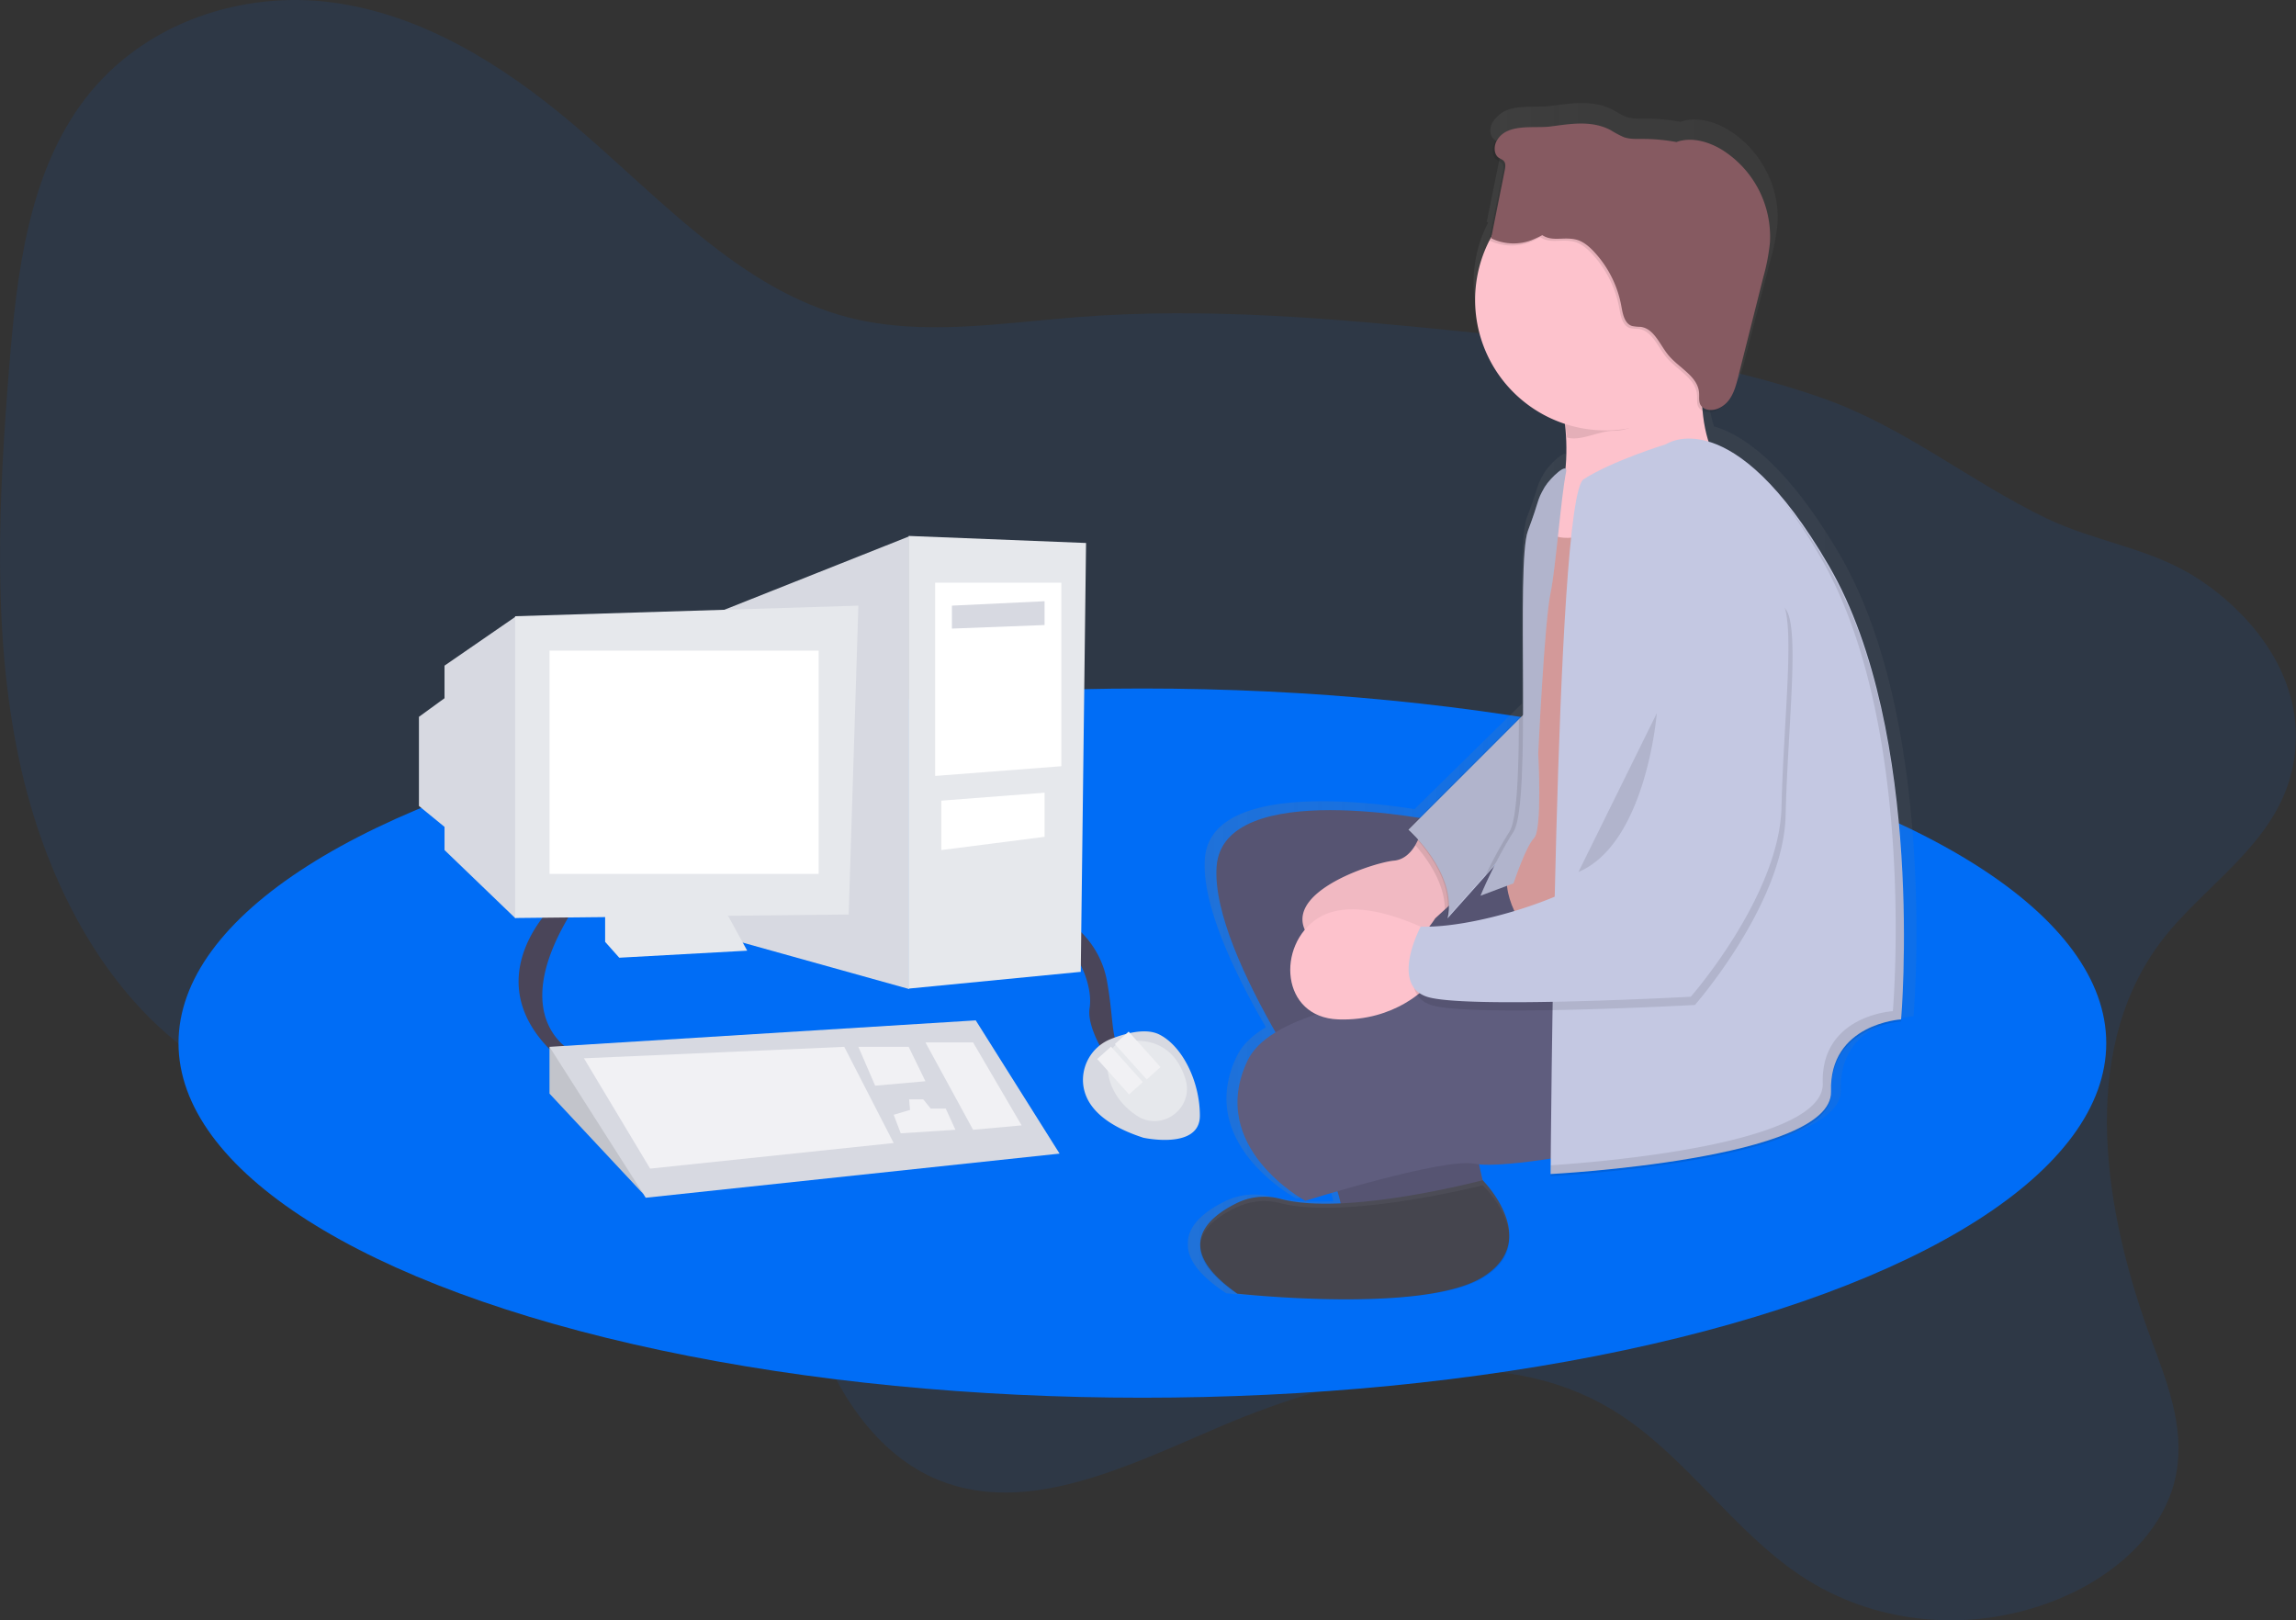 <svg xmlns="http://www.w3.org/2000/svg" width="1113.61" height="785.89"><rect width="100%" height="100%" fill="#333333" stroke="none"/><defs><linearGradient id="a" x1="636.53" y1="415" x2="989.86" y2="415" gradientUnits="userSpaceOnUse"><stop offset="0" stop-color="gray" stop-opacity=".25"/><stop offset=".54" stop-color="gray" stop-opacity=".12"/><stop offset="1" stop-color="gray" stop-opacity=".1"/></linearGradient></defs><path d="M1047 458.23c-39.15 53.72-26.23 130.4-3.6 191.49 7.58 20.45 16.19 42.08 12.26 64.33-4.8 27.2-27.36 47.58-50.81 58.68-42.75 20.23-93.25 17-131.49-8.49-33-22-56.23-58.56-89.87-79.51-56.3-35.05-129.39-19.39-192.05 7.37-44.33 18.93-92.86 43.31-136.08 25.85-30.4-12.3-50.87-43.61-61.64-77.08-5.2-16.16-8.84-33.7-19.2-46.35-6.16-7.52-14.3-12.76-22.67-17.14-76.39-40-174.65-15-248.71-59.63-50-30.14-81.12-88.63-94.05-150.12s-9.73-126.4-4.58-190.2c3.66-45.34 9.45-93.79 36.71-129.42C70.05 10.32 118.36-4.66 161.58 1.25s81.94 29.94 115.84 58.54c42.37 35.75 81.38 80.62 134.11 94.18 35.91 9.24 74.06 2.7 111.39-.19 62.4-4.82 124.58.73 186.38 7 59.16 6 118.73 12.7 174.76 32.37 39.65 13.92 71.08 40.23 108.41 58.21 24.33 11.72 51.1 14.44 74 29.58 28.26 18.65 53.8 51.69 45.51 91.34-7.84 37.67-44.2 57.44-64.98 85.95z" fill="#006df6" opacity=".1"/><ellipse cx="554.08" cy="505.95" rx="467.5" ry="172" fill="#006df6"/><path d="M268.25 439.28s-41.09 38.52 5.56 76.18l6.42-3.85s-37.24-15-2.14-70.62zM519.91 448.27a44.56 44.56 0 0 1 17.12 28.25c3.42 19.26 1.71 30.82 8.13 33.38s-5.68 7.28-5.68 7.28-12.72-17.55-11-28.25-5.56-27.39-12.84-30.82z" fill="#4a4559"/><path d="M525.26 524.19c.21 9.15 6.21 20.17 29.32 27.66 0 0 27.39 6 27.39-10.7s-8.56-33.81-19.69-39.38c-6.55-3.28-16.36-.62-23.33 2.12a21.43 21.43 0 0 0-13.69 20.3zM266.53 530.44v-22.68l10.7 6.42L312 579.09l-45.47-48.65z" fill="#d7d9e1"/><path opacity=".1" d="M266.53 530.44v-22.68l10.7 6.42L312 579.09l-45.47-48.65z"/><path fill="#d7d9e1" d="M203.19 347.69l18.83-13.7v72.33l-18.83-15.41v-43.22zM440.94 260.16L331.59 303.6l4.28 146.81 105.07 29.31V260.16z"/><path fill="#e6e8ec" d="M293.5 439.28v17.55l6.85 7.7 62.06-3.42-11.99-21.83H293.5z"/><path fill="#d7d9e1" d="M215.6 322.86l34.46-23.75v146.37l-34.46-33.17v-89.45z"/><path fill="#e6e8ec" d="M249.84 298.89l166.49-5.13-4.7 149.8-161.79 1.71V298.89z"/><path fill="#fff" d="M266.53 315.59h130.54v108.28H266.53z"/><path fill="#e6e8ec" d="M440.73 259.95l86.03 3.42-2.57 208.01-83.46 8.13V259.95z"/><path fill="#fff" d="M453.57 282.63h61.2v89.02l-61.2 4.71v-93.73z"/><path fill="#d7d9e1" d="M461.7 293.76l44.94-2.14v11.55l-44.94 1.72v-11.13z"/><path fill="#fff" d="M456.57 388.35l50.07-3.86v21.4l-50.07 6.42v-23.96z"/><path fill="#d7d9e1" d="M266.53 507.76l206.73-12.84 40.66 64.63-200.73 21.4-46.66-73.19z"/><path fill="#f1f1f4" d="M283.23 513.32l126.26-5.56 23.96 46.65-118.12 12.41-32.1-53.5zM448.86 505.62h23.11l23.54 40.23-23.54 2.14-23.11-42.37zM416.33 507.76h24.4l8.13 16.69-24.39 2.14-8.14-18.83zM441.37 538.36l-.43-5.14h6.85l3.64 4.5h7.28l4.7 10.27-26.53 1.71-3.43-8.99 7.92-2.35z"/><path d="M544.31 505.62s23.09-6.73 30.68 17.82c4.32 14-11.4 25.78-23.59 17.73l-.67-.45c-17.98-12.41-15.84-34.24-6.42-35.1z" fill="#e6e8ec"/><path fill="#f1f1f4" d="M532.164 513.66l6.688-6.008 15.445 17.19-6.687 6.009zM540.733 506.392l6.687-6.009 15.446 17.19-6.688 6.009z"/><path d="M952.21 343.16c-25.08-42.48-46-57.1-60.45-61.31a69.68 69.68 0 0 1-3-15.22 6.8 6.8 0 0 0 1.39.48c3.68.81 7.49-1 10-3.82a13.55 13.55 0 0 0 1.88-2c2.49-3.34 3.58-7.47 4.61-11.49l12.6-49.13a97.46 97.46 0 0 0 3.28-16.86c1.35-18.08-8.35-36.53-24.13-45.92-6.82-4.06-15.45-6.42-22.82-3.76a95.2 95.2 0 0 0-17.1-1.54c-3.13 0-6.33.15-9.31-.89-2.28-.8-4.32-2.25-6.48-3.38-9.63-5-20.32-3.14-30.5-1.85-7.52 1-19.74-1.38-25.5 5.15a10.78 10.78 0 0 0-2.56 3.26c-1.32 2.56-1.14 6.29 1.1 7.91.93.67 2.13.94 2.83 1.89.87 1.18.61 2.88.31 4.35l-6.83 33.61.7.32a62.87 62.87 0 0 0-7.07 29c0 28.24 18.6 52.19 44.42 60.73a105.14 105.14 0 0 1 .32 22.51c-1.65-.81-8.07 5.25-10.42 9.06l-.15.26c-4.14 7.12-2.07 5.09-8.28 21.36-3.59 9.4-2.34 52.71-2.44 90.37l-52.12 51.25c-27-4.26-99.17-12.19-101.69 24.15-1.51 21.77 13.64 54.14 29.6 81.64-6.56 3.95-11.46 8.57-14.07 14-20.7 42.72 29 69.16 29 69.16s6.59-2 16.15-4.75a47.18 47.18 0 0 1 1.58 6c-11.3.49-22 0-30.41-2.23a31.8 31.8 0 0 0-22.05 2.24c-8.83 4.31-18.48 11.26-18 20.91-.27 6.54 4.53 14.44 18.59 23.72 0 0 93.16 9.73 123.17-7.78 10.36-6 13.57-13.37 13.33-20.36.41-14-12.64-27.23-13.3-27.89-.6-2.47-1.23-5.21-1.78-7.83 8.07.76 22.48-.84 36-2.85 0 4.9-.06 7.61-.06 7.61v1s141.8-7.12 140.77-40.68 35.19-35.6 35.19-35.6 1.47-16.76 1.42-42.11c-.1-48.18-5.6-128.29-37.72-182.69zM784.13 491.32z" transform="translate(-60.42 -75.05)" fill="url(#a)"/><path fill="#5f5d7e" d="M663.08 420.45h141v101h-141z"/><path d="M698.08 398.45s-105-22-108 22 62 132 62 132l59-12-17-68s67-15 71-16-67-58-67-58z" fill="#5f5d7e"/><path d="M698.08 398.45s-105-22-108 22 62 132 62 132l59-12-17-68s67-15 71-16-67-58-67-58z" opacity=".1"/><path d="M643.08 564.45s10 19 7 27 71-11 71-11-6-23-5-26-73 10-73 10z" fill="#5f5d7e"/><path d="M708.08 434.45l-7.31 6.7-4.69 4.3s-24 39-55 15 24-42 35-43c4.89-.44 8.2-3.86 10.37-7.51a33 33 0 0 0 3.63-9.49z" fill="#fdc2cc"/><path d="M708.08 434.45l-7.31 6.7-4.69 4.3s-24 39-55 15 24-42 35-43c4.89-.44 8.2-3.86 10.37-7.51a33 33 0 0 0 3.63-9.49z" opacity=".05"/><path d="M643.08 564.45s10 19 7 27 71-11 71-11-6-23-5-26-73 10-73 10zM708.08 434.45l-7.31 6.7c0-12.82-8.51-24.61-14.32-31.21a33 33 0 0 0 3.63-9.49z" opacity=".1"/><path d="M752.08 333.45l-69 69s24 21 19 43l50-56z" fill="#c4c8e2"/><path d="M751.58 333.45v56l-8 9-23.78 26.6-18.22 20.4c5-22-19-43-19-43z" opacity=".1"/><path d="M752.08 234.45s0 21 18 15 4 237 4 237-52-39-42-67 12-49 11-77 9-108 9-108z" fill="#d39999"/><path d="M753.08 178.45s15 41 0 72 89-17 89-17-23-11-15-64z" fill="#fdc2cc"/><path d="M744.08 365.45s1.13 20.88 0 33l-23.78 26.6a200.43 200.43 0 0 1 11.78-21.6c3.69-5.73 4.52-28.56 4.63-54.63l8.73-8.73c-.86 14.1-1.36 25.36-1.36 25.36z" opacity=".1"/><path d="M759.58 228.95c1.11-5.25-7.57 2.66-10.35 7.25l-.15.25c-4 7-2 5-8 21s2 132-7 146-16 31-16 31l16-6s6-18 10-22 2-41 2-41 3-64 6-78c2.38-11.08 5.15-47.36 7.5-58.5z" fill="#c4c8e2"/><path d="M759.58 228.95c1.11-5.25-7.57 2.66-10.35 7.25l-.15.25c-4 7-2 5-8 21s2 132-7 146-16 31-16 31l16-6s6-18 10-22 2-41 2-41 3-64 6-78c2.38-11.08 5.15-47.36 7.5-58.5z" opacity=".1"/><path d="M783.08 478.45s-158-6-178 36 28 68 28 68 67-21 82-18 68-8 68-8z" fill="#5f5d7e"/><path d="M695.08 452.45s-36-20-56-7-18 48 10 49 43-16 43-16z" fill="#fdc2cc"/><path d="M808.08 215.45s32-22 79 59 35 220 35 220-35 2-34 35-136 40-136 40 2-328 16-337 40-17 40-17z" fill="#c4c8e2"/><path d="M808.22 275.11a43.8 43.8 0 0 0-18.2 35.64c-.17 30-.9 94.5-3.95 106.7-4 16-64 37-95 36 0 0-15 28 3 34s128 0 128 0 43-49 44-92 7-91 0-100c-5.76-7.42-29.92-40.03-57.85-20.34z" opacity=".1"/><path d="M806.22 271.11a43.8 43.8 0 0 0-18.2 35.64c-.17 30-.9 94.5-3.95 106.7-4 16-64 37-95 36 0 0-15 28 3 34s128 0 128 0 43-49 44-92 7-91 0-100c-5.76-7.42-29.92-40.03-57.85-20.34z" fill="#c4c8e2"/><path d="M599.58 583.69c-14.36 7.14-31 21.63.55 43.76 0 0 90 10 119-8s0-47 0-47-66.38 17.65-98.24 9a30.24 30.24 0 0 0-21.31 2.24z" fill="#4c4c56"/><path d="M599.58 585.7c-14.36 6.83-31 20.69.55 41.87 0 0 90 9.57 119-7.65s0-45 0-45-66.38 16.88-98.24 8.64a31.48 31.48 0 0 0-21.31 2.14zM803.58 345.95s-5 63-38 77M754.08 185.45a128.32 128.32 0 0 1 5.91 26.71c6.31 2.12 15.59-3.21 22.59-3.21 18.33 0 23.49-20.51 35-33 .11-5.56 9.46 7.42 10.5.5z" opacity=".1"/><path d="M842.08 145.45a63.28 63.28 0 0 1-1.92 15.5l-.21.79a63.31 63.31 0 1 1 2.13-16.29z" fill="#fdc2cc"/><path d="M887.08 275.45a237.92 237.92 0 0 0-22.36-32.72 254.43 254.43 0 0 1 18.36 27.72c47 81 35 220 35 220s-35 2-34 35c.9 29.62-109.36 38.29-132 39.76v5.24s137-7 136-40 34-35 34-35 12-139-35-220zM834.12 73.6c-6.59-4-14.93-6.31-22-3.7a90.43 90.43 0 0 0-16.54-1.51c-3 0-6.11.15-9-.87a48.37 48.37 0 0 1-6.26-3.33c-9.31-5-19.63-3.09-29.46-1.82-8 1-21.49-1.85-26.11 7.28-1.27 2.52-1.1 6.19 1.06 7.78.9.66 2.06.93 2.73 1.86.84 1.16.59 2.83.3 4.28l-6.6 33a24.78 24.78 0 0 0 19.64.9 55.24 55.24 0 0 0 5.17-2.41c4.93 3.21 10 .78 16 2.06 3.56.76 6.5 3.24 9 5.89a52.42 52.42 0 0 1 13.36 26.6c.67 3.75 1.53 8.37 5.17 9.51a23.68 23.68 0 0 0 4.16.42c6.56.84 9.25 8.61 13.45 13.71 5.14 6.23 14.35 10.27 14.91 18.33.14 2.08-.31 4.37.85 6.09a5.13 5.13 0 0 0 3.19 2c4 .89 8.11-1.47 10.52-4.76s3.46-7.34 4.45-11.3l12.17-48.31a97.34 97.34 0 0 0 3.17-16.57 49.71 49.71 0 0 0-23.33-45.13z" opacity=".1"/><path d="M835.12 72.6c-6.59-4-14.93-6.31-22-3.7a90.43 90.43 0 0 0-16.54-1.51c-3 0-6.11.15-9-.87a48.37 48.37 0 0 1-6.26-3.33c-9.31-5-19.63-3.09-29.46-1.82-8 1-21.49-1.85-26.11 7.28-1.27 2.52-1.1 6.19 1.06 7.78.9.66 2.06.93 2.73 1.86.84 1.16.59 2.83.3 4.28l-6.6 33a24.78 24.78 0 0 0 19.64.9 55.24 55.24 0 0 0 5.17-2.41c4.93 3.21 10 .78 16 2.06 3.56.76 6.5 3.24 9 5.89a52.42 52.42 0 0 1 13.36 26.6c.67 3.75 1.53 8.37 5.17 9.51a23.68 23.68 0 0 0 4.16.42c6.56.84 9.25 8.61 13.45 13.71 5.14 6.23 14.35 10.27 14.91 18.33.14 2.08-.31 4.37.85 6.09a5.13 5.13 0 0 0 3.19 2c4 .89 8.11-1.47 10.52-4.76s3.46-7.34 4.45-11.3l12.17-48.31a97.34 97.34 0 0 0 3.17-16.57 49.71 49.71 0 0 0-23.33-45.13z" fill="#865a61"/></svg>